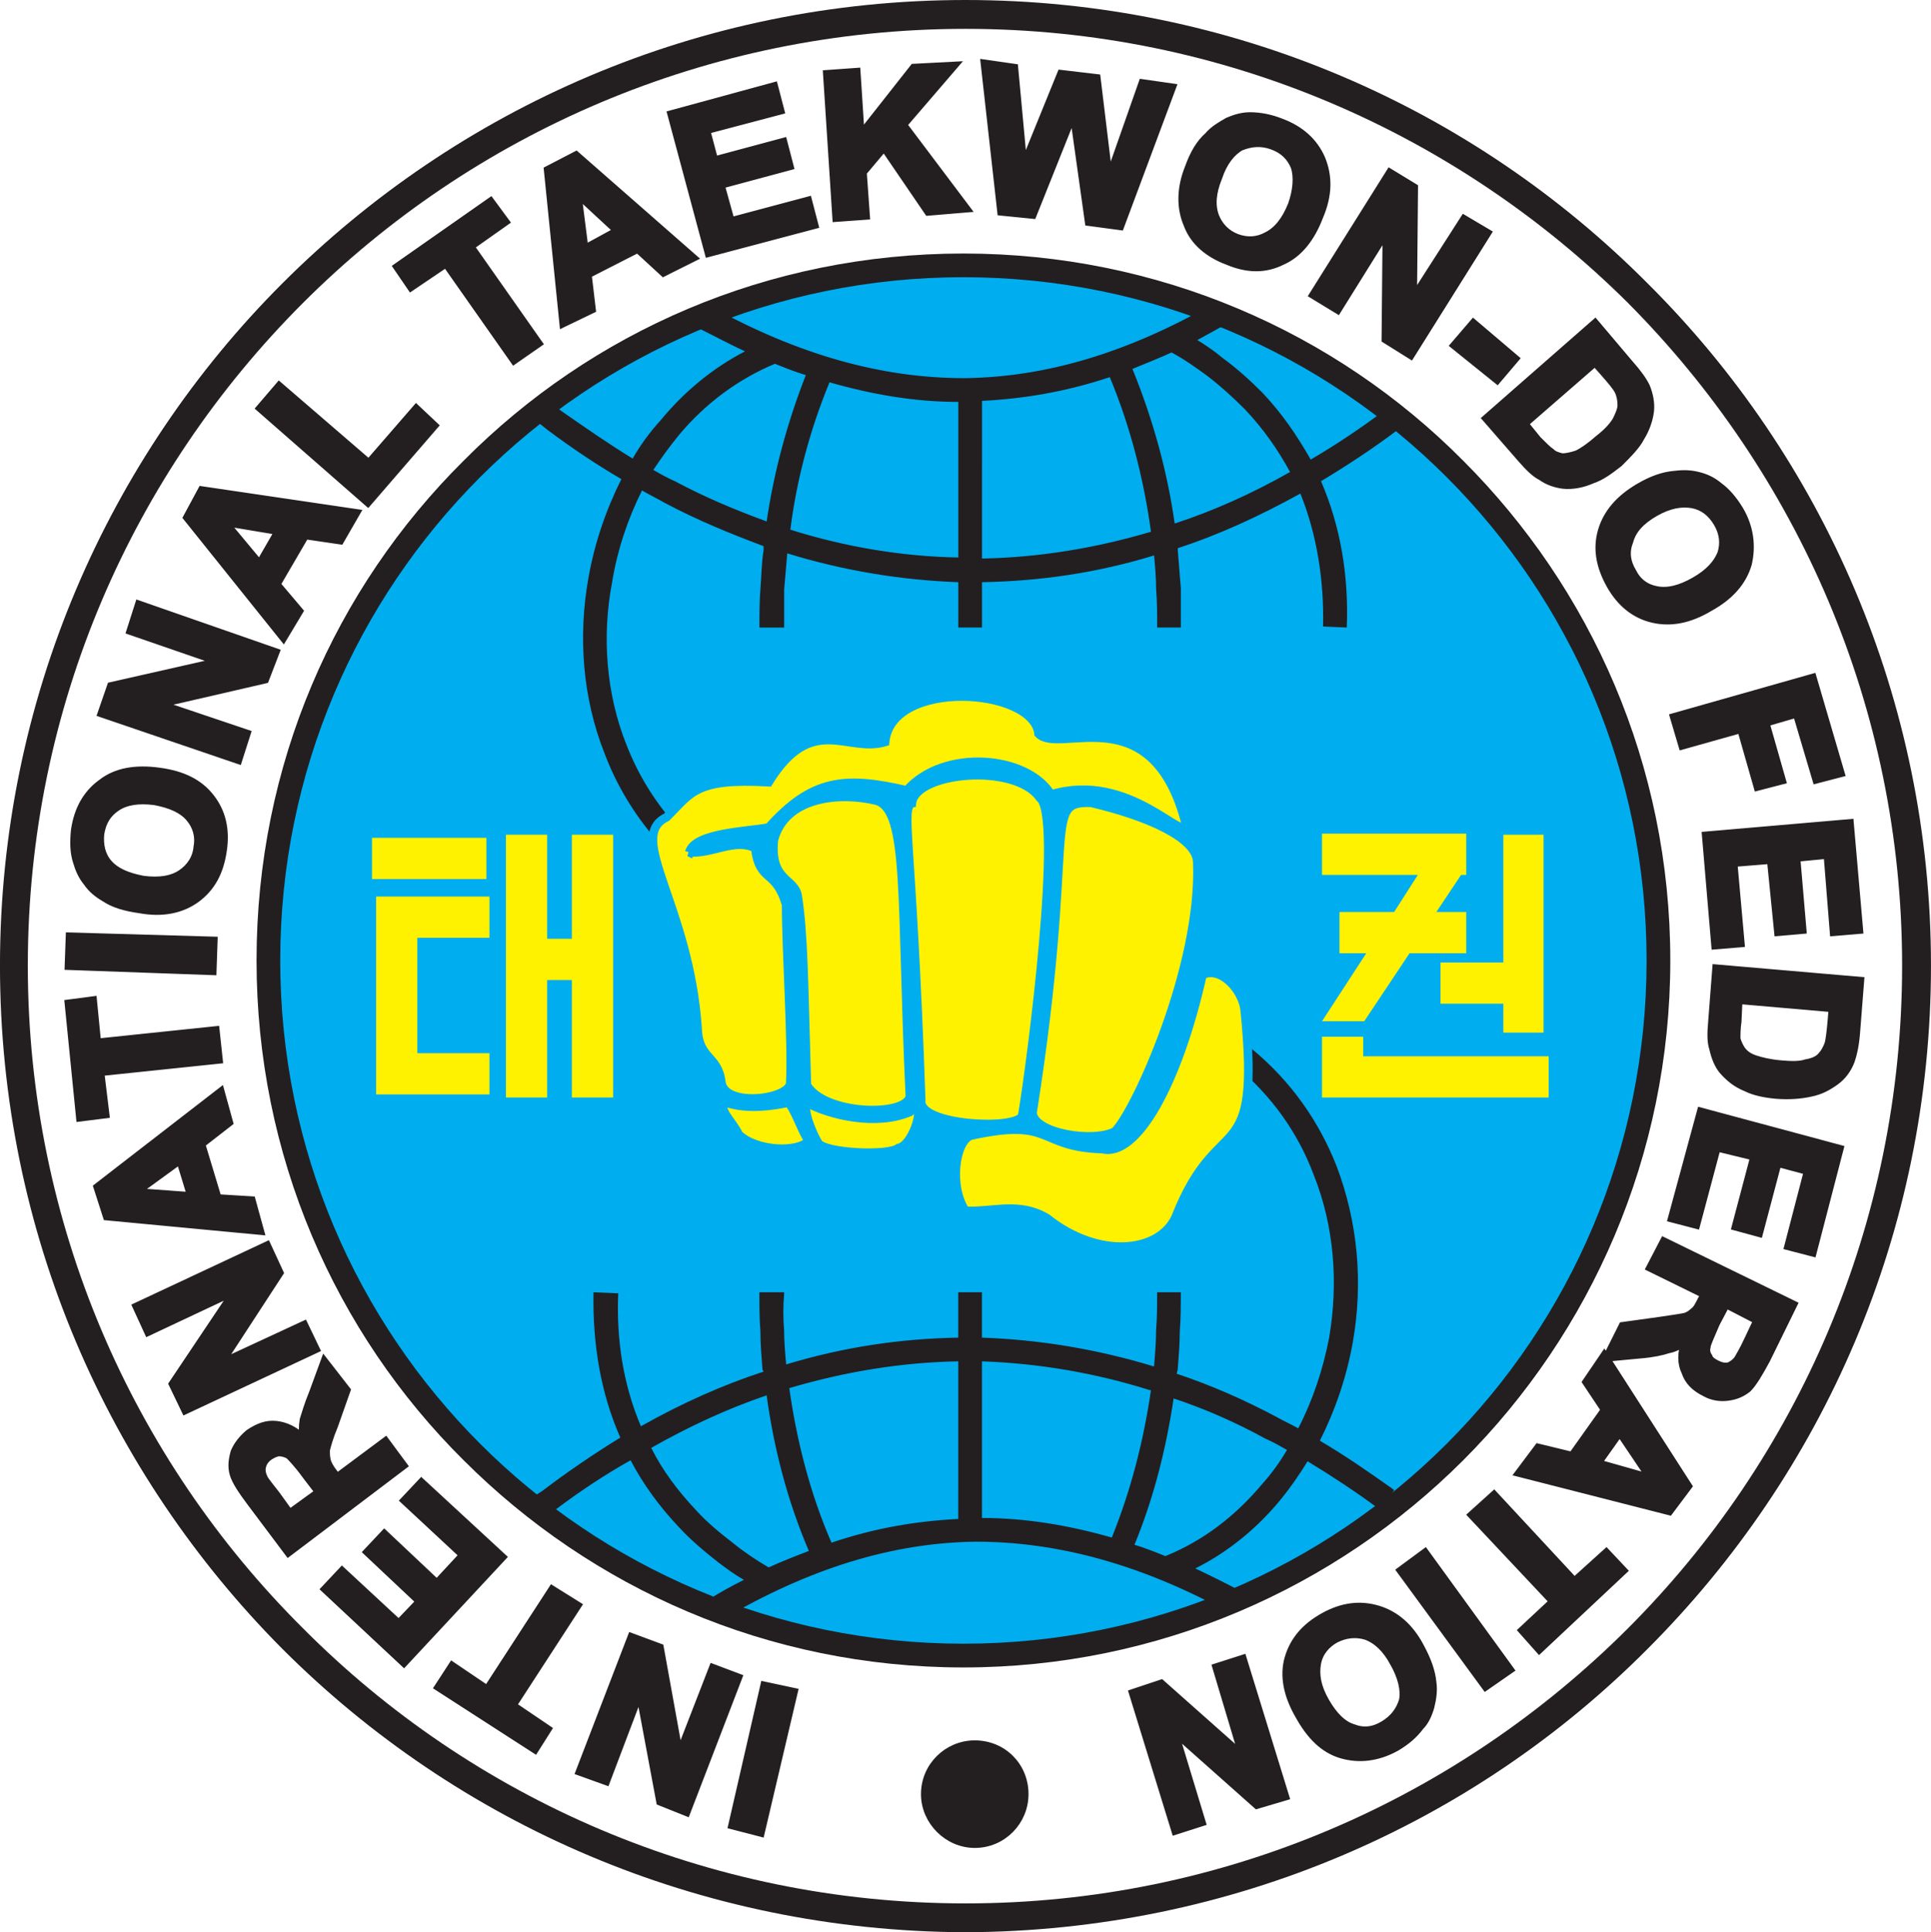 <?xml version="1.0" encoding="UTF-8" standalone="no"?>
<svg
   width="76.625"
   height="76.666"
   viewBox="0 0 76.625 76.666"
   fill="none"
   version="1.1"
   id="svg28"
   sodipodi:docname="logo_itf.svg"
   inkscape:version="1.3.2 (091e20e, 2023-11-25, custom)"
   xmlns:inkscape="http://www.inkscape.org/namespaces/inkscape"
   xmlns:sodipodi="http://sodipodi.sourceforge.net/DTD/sodipodi-0.dtd"
   xmlns="http://www.w3.org/2000/svg"
   xmlns:svg="http://www.w3.org/2000/svg">
  <sodipodi:namedview
     id="namedview28"
     pagecolor="#ffffff"
     bordercolor="#000000"
     borderopacity="0.25"
     inkscape:showpageshadow="2"
     inkscape:pageopacity="0.0"
     inkscape:pagecheckerboard="0"
     inkscape:deskcolor="#d1d1d1"
     inkscape:zoom="4.7823529"
     inkscape:cx="28.01968"
     inkscape:cy="38.370234"
     inkscape:window-width="1920"
     inkscape:window-height="1009"
     inkscape:window-x="-8"
     inkscape:window-y="-8"
     inkscape:window-maximized="1"
     inkscape:current-layer="g26" />
  <g
     filter="url(#filter0_d_1159_6)"
     id="g26"
     transform="translate(-4,1.44958e-4)">
    <circle
       style="fill:#ffffff;stroke-width:5.188;stroke-linecap:round;stroke-linejoin:round"
       id="path1"
       cx="42.312"
       cy="38.333"
       r="37.429" />
    <g
       id="g1"
       transform="translate(-14.464,17.892)">
      <path
         fill-rule="evenodd"
         clip-rule="evenodd"
         d="m 56.776,-17.892 c 10.59,0 20.158,4.293 27.068,11.244 6.951,6.91 11.244,16.519 11.244,27.068 0,10.59 -4.293,20.158 -11.244,27.109 -6.91,6.951 -16.478,11.203 -27.068,11.244 -10.59,-0.041 -20.158,-4.293 -27.109,-11.244 -6.91,-6.951 -11.204,-16.519 -11.204,-27.109 0,-10.55 4.293,-20.158 11.204,-27.068 6.951,-6.951 16.519,-11.244 27.109,-11.244 z m 0,1.145 c -10.263,0 -19.586,4.171 -26.291,10.876 -6.747,6.747 -10.917,16.029 -10.917,26.292 0,10.263 4.17,19.585 10.917,26.291 6.706,6.747 16.028,10.917 26.291,10.917 10.263,0 19.545,-4.171 26.291,-10.917 6.706,-6.706 10.876,-16.028 10.876,-26.291 0,-10.263 -4.171,-19.545 -10.876,-26.292 -6.747,-6.705 -16.028,-10.876 -26.291,-10.876 z"
         fill="#231f20"
         id="path2" />
      <path
         fill-rule="evenodd"
         clip-rule="evenodd"
         d="m 56.694,-7.384 c 15.211,0 27.6,12.349 27.6,27.6 0,15.21 -12.389,27.6 -27.6,27.6 -15.251,0 -27.6,-12.389 -27.6,-27.6 0,-15.251 12.348,-27.6 27.6,-27.6 z"
         fill="#00adef"
         id="path3" />
      <path
         fill-rule="evenodd"
         clip-rule="evenodd"
         d="m 56.694,-7.874 v 0.041 c 7.728,0 14.761,3.107 19.831,8.219 5.071,5.07 8.219,12.062 8.219,19.831 0,7.728 -3.148,14.761 -8.219,19.831 -5.07,5.07 -12.103,8.219 -19.831,8.219 -7.769,0 -14.761,-3.149 -19.831,-8.219 -5.111,-5.07 -8.219,-12.103 -8.219,-19.831 h -0.041 0.041 c 0,-7.769 3.108,-14.761 8.219,-19.831 5.07,-5.111 12.062,-8.219 19.831,-8.219 z m 0,0.981 c -7.483,0 -14.27,3.026 -19.177,7.932 -4.907,4.907 -7.933,11.694 -7.933,19.177 0,7.482 3.026,14.27 7.933,19.177 4.907,4.907 11.694,7.932 19.177,7.932 7.482,0 14.27,-3.026 19.177,-7.932 4.906,-4.907 7.932,-11.694 7.932,-19.177 0,-7.483 -3.026,-14.27 -7.932,-19.177 -4.906,-4.906 -11.694,-7.932 -19.177,-7.932 z"
         fill="#231f20"
         id="path4" />
      <path
         fill-rule="evenodd"
         clip-rule="evenodd"
         d="m 54.65,13.96 c 0.164,-1.227 4.089,-1.595 5.07,-0.204 0.941,0.654 -0.327,10.467 -0.695,12.634 -0.287,0.572 -4.13,0.368 -4.007,-0.613 -0.368,-10.631 -0.818,-11.489 -0.368,-11.817 z"
         fill="#fff200"
         id="path5" />
      <path
         d="m 54.651,13.96 c 0.164,-1.226 4.089,-1.595 5.07,-0.204 0.941,0.654 -0.327,10.467 -0.695,12.634 -0.287,0.572 -4.13,0.368 -4.007,-0.613 -0.368,-10.631 -0.818,-11.49 -0.368,-11.817 z"
         stroke="#00adef"
         stroke-width="0.342"
         stroke-miterlimit="2.613"
         id="path6" />
      <path
         fill-rule="evenodd"
         clip-rule="evenodd"
         d="m 61.764,13.96 c 2.249,0.532 4.212,1.39 4.212,2.372 0.164,4.13 -2.453,9.854 -3.271,10.672 -0.859,0.45 -3.189,0.082 -3.271,-0.736 1.758,-11.162 0.327,-12.389 2.33,-12.308 z"
         fill="#fff200"
         id="path7" />
      <path
         d="m 61.764,13.96 c 2.249,0.532 4.212,1.39 4.212,2.372 0.164,4.13 -2.454,9.854 -3.271,10.672 -0.859,0.45 -3.189,0.082 -3.271,-0.736 1.758,-11.162 0.327,-12.389 2.33,-12.308 z"
         stroke="#00adef"
         stroke-width="0.342"
         stroke-miterlimit="2.613"
         id="path8" />
      <path
         fill-rule="evenodd"
         clip-rule="evenodd"
         d="m 49.171,15.432 c 0.45,-1.717 2.617,-1.922 4.089,-1.554 1.268,0.409 0.941,3.884 1.309,11.735 -0.164,0.818 -3.394,0.736 -4.089,-0.45 -0.123,-4.13 -0.123,-5.97 -0.368,-7.523 -0.123,-0.695 -1.104,-0.573 -0.94,-2.208 z"
         fill="#fff200"
         id="path9" />
      <path
         d="m 49.172,15.433 c 0.45,-1.717 2.617,-1.922 4.089,-1.554 1.268,0.409 0.941,3.884 1.309,11.735 -0.164,0.818 -3.394,0.736 -4.089,-0.45 -0.123,-4.13 -0.123,-5.97 -0.368,-7.524 -0.123,-0.695 -1.104,-0.572 -0.941,-2.208 z"
         stroke="#00adef"
         stroke-width="0.342"
         stroke-miterlimit="2.613"
         id="path10" />
      <path
         fill-rule="evenodd"
         clip-rule="evenodd"
         d="m 50.48,25.859 c 0.9,0.49 2.74,0.94 4.089,0.368 0.695,-0.695 0.204,1.308 -0.45,1.431 -0.409,0.327 -2.944,0.204 -3.189,-0.204 -0.245,-0.409 -0.613,-1.308 -0.45,-1.595 z"
         fill="#fff200"
         id="path11" />
      <path
         d="m 50.479,25.859 c 0.9,0.491 2.74,0.941 4.089,0.368 0.695,-0.695 0.204,1.308 -0.45,1.431 -0.409,0.327 -2.944,0.204 -3.189,-0.204 -0.245,-0.409 -0.613,-1.308 -0.45,-1.595 z"
         stroke="#00adef"
         stroke-width="0.342"
         stroke-miterlimit="2.613"
         id="path12" />
      <path
         fill-rule="evenodd"
         clip-rule="evenodd"
         d="m 49.743,25.859 c 0.245,0.204 0.573,1.227 0.818,1.513 -0.45,0.491 -2.085,0.409 -2.78,-0.245 -0.245,-0.532 -0.899,-1.063 -0.491,-1.268 0.859,0.286 1.84,0.123 2.453,0 z"
         fill="#fff200"
         id="path13" />
      <path
         d="m 49.743,25.859 c 0.245,0.204 0.573,1.227 0.818,1.513 -0.45,0.491 -2.085,0.409 -2.78,-0.245 -0.245,-0.532 -0.899,-1.063 -0.491,-1.268 0.859,0.286 1.84,0.123 2.453,0 z"
         stroke="#00adef"
         stroke-width="0.342"
         stroke-miterlimit="2.613"
         id="path14" />
      <path
         fill-rule="evenodd"
         clip-rule="evenodd"
         d="m 49.948,49.247 -1.308,5.561 -1.104,-0.286 1.267,-5.52 z m -2.208,-0.573 -2.044,5.315 -1.022,-0.409 -0.818,-4.375 -1.349,3.558 -1.022,-0.368 2.045,-5.316 1.104,0.409 0.777,4.293 1.349,-3.475 z m -6.379,-2.862 -2.576,3.966 1.39,0.941 -0.491,0.777 -3.803,-2.453 0.532,-0.818 1.39,0.94 2.576,-3.966 z m -2.985,-1.922 -3.885,4.17 -3.107,-2.903 0.654,-0.695 2.249,2.085 0.859,-0.899 -2.085,-1.963 0.654,-0.695 2.085,1.963 1.063,-1.145 -2.33,-2.167 0.654,-0.695 z m -3.925,-3.639 -4.539,3.435 -1.472,-1.962 c -0.368,-0.491 -0.613,-0.859 -0.695,-1.145 -0.082,-0.286 -0.041,-0.573 0.041,-0.859 0.123,-0.286 0.327,-0.531 0.572,-0.736 0.368,-0.245 0.695,-0.368 1.063,-0.327 0.368,0.041 0.736,0.204 1.104,0.572 -0.041,-0.286 -0.041,-0.531 0,-0.777 0.082,-0.245 0.164,-0.572 0.368,-1.063 l 0.45,-1.227 0.859,1.104 -0.491,1.39 c -0.204,0.491 -0.286,0.818 -0.327,0.981 0,0.164 0,0.286 0.041,0.45 0.041,0.123 0.123,0.286 0.286,0.491 l 0.123,0.164 1.922,-1.431 z m -3.312,1.063 -0.532,-0.695 c -0.327,-0.45 -0.573,-0.695 -0.654,-0.777 -0.123,-0.082 -0.286,-0.123 -0.409,-0.123 -0.122,0 -0.286,0.082 -0.409,0.164 -0.164,0.123 -0.245,0.245 -0.286,0.409 -0.041,0.163 0,0.327 0.082,0.491 0.041,0.082 0.204,0.286 0.491,0.654 l 0.531,0.736 z m -0.164,-5.683 -5.152,2.412 -0.491,-1.022 2.494,-3.721 -3.476,1.635 -0.45,-0.981 5.152,-2.412 0.49,1.063 -2.371,3.639 3.353,-1.554 z m -3.762,-10.181 0.327,1.186 -1.104,0.859 0.654,2.167 1.349,0.082 0.327,1.186 -6.051,-0.572 -0.368,-1.145 z m -1.595,2.658 -1.799,1.308 2.249,0.164 z m 1.513,-3.966 -4.702,0.491 0.204,1.677 -0.981,0.123 -0.45,-4.498 0.94,-0.123 0.164,1.676 4.702,-0.491 z m -0.245,-3.516 -5.684,-0.204 0.041,-1.145 5.684,0.164 z m -2.862,-2.453 c -0.573,-0.082 -1.022,-0.204 -1.39,-0.45 -0.286,-0.164 -0.532,-0.368 -0.695,-0.613 -0.205,-0.245 -0.327,-0.531 -0.409,-0.818 -0.123,-0.367 -0.123,-0.776 -0.082,-1.226 0.123,-0.859 0.491,-1.472 1.063,-1.881 0.572,-0.45 1.349,-0.573 2.249,-0.45 0.94,0.123 1.595,0.45 2.044,1.022 0.45,0.572 0.614,1.267 0.491,2.085 -0.123,0.859 -0.45,1.472 -1.063,1.922 -0.573,0.409 -1.309,0.573 -2.208,0.409 z m 0.123,-1.145 c 0.654,0.082 1.145,0 1.513,-0.245 0.368,-0.245 0.614,-0.613 0.654,-1.063 0.082,-0.45 -0.041,-0.858 -0.327,-1.186 -0.286,-0.327 -0.736,-0.532 -1.39,-0.654 -0.654,-0.082 -1.145,0 -1.513,0.245 -0.368,0.245 -0.572,0.572 -0.654,1.063 -0.041,0.45 0.041,0.859 0.327,1.186 0.286,0.327 0.736,0.531 1.39,0.654 z m 3.762,-4.784 -5.397,-1.84 0.368,-1.063 4.334,-0.981 -3.557,-1.227 0.327,-1.022 5.397,1.881 -0.409,1.063 -4.252,0.981 3.516,1.185 z m 4.661,-9.772 -0.613,1.063 -1.39,-0.204 -1.145,1.963 0.899,1.063 -0.613,1.022 -3.803,-4.743 0.573,-1.063 z m -3.026,0.695 -2.208,-0.368 1.431,1.717 z m 3.516,-1.145 -4.252,-3.72 0.736,-0.859 3.557,3.066 1.881,-2.167 0.695,0.654 z m 5.806,-5.642 -2.699,-3.843 -1.39,0.94 -0.531,-0.777 3.68,-2.576 0.573,0.777 -1.39,0.981 2.699,3.843 z m 7.074,-4.048 -1.145,0.572 -1.022,-0.94 -2.003,1.022 0.164,1.39 -1.104,0.532 -0.613,-6.051 1.104,-0.573 z m -2.944,-1.063 -1.635,-1.513 0.286,2.249 z m 3.598,0.859 -1.472,-5.479 4.048,-1.104 0.245,0.941 -2.944,0.777 0.327,1.227 2.74,-0.736 0.245,0.941 -2.739,0.736 0.409,1.472 3.067,-0.818 0.245,0.94 z m 5.07,-1.39 -0.368,-5.683 1.145,-0.082 0.164,2.535 2.126,-2.699 1.554,-0.082 -2.003,2.331 2.494,3.312 -1.472,0.122 -1.758,-2.576 -0.859,1.022 0.123,1.718 z m 6.542,-0.245 -0.654,-5.847 1.145,0.164 0.368,3.966 1.513,-3.721 1.39,0.163 0.49,4.048 1.35,-3.843 1.145,0.164 -2.045,5.479 -1.226,-0.164 -0.614,-4.375 -1.635,4.089 z m 7.441,-1.717 c 0.204,-0.572 0.45,-0.981 0.777,-1.267 0.204,-0.245 0.491,-0.409 0.777,-0.573 0.286,-0.122 0.572,-0.204 0.858,-0.204 0.409,0 0.818,0.082 1.227,0.245 0.777,0.287 1.309,0.777 1.595,1.432 0.286,0.695 0.286,1.431 -0.082,2.289 -0.327,0.859 -0.818,1.472 -1.472,1.758 -0.654,0.327 -1.349,0.327 -2.126,0 -0.777,-0.286 -1.35,-0.776 -1.595,-1.431 -0.287,-0.654 -0.287,-1.431 0.041,-2.249 z m 1.145,0.368 c -0.245,0.613 -0.286,1.104 -0.122,1.553 0.164,0.409 0.45,0.696 0.859,0.859 0.45,0.164 0.858,0.123 1.226,-0.082 0.409,-0.204 0.736,-0.613 0.982,-1.226 0.204,-0.573 0.245,-1.104 0.122,-1.513 -0.164,-0.409 -0.45,-0.695 -0.899,-0.858 -0.45,-0.164 -0.859,-0.123 -1.268,0.041 -0.368,0.204 -0.695,0.613 -0.899,1.227 z m 3.803,4.661 3.026,-4.825 0.941,0.572 -0.041,4.457 2.045,-3.189 0.899,0.532 -3.026,4.825 -0.982,-0.613 0.041,-4.334 -1.962,3.148 z m 5.601,2.003 0.736,-0.858 1.635,1.39 -0.695,0.818 z m 5.561,-0.858 1.35,1.595 c 0.327,0.368 0.531,0.654 0.654,0.899 0.122,0.286 0.204,0.654 0.164,0.981 -0.041,0.327 -0.164,0.695 -0.368,1.022 -0.163,0.327 -0.49,0.654 -0.858,1.022 -0.368,0.286 -0.695,0.531 -1.063,0.654 -0.368,0.164 -0.777,0.245 -1.145,0.205 -0.286,-0.041 -0.572,-0.123 -0.859,-0.327 -0.245,-0.122 -0.491,-0.368 -0.777,-0.695 l -1.39,-1.595 z m 0,1.513 -2.821,2.453 0.531,0.655 c 0.245,0.245 0.409,0.409 0.532,0.49 0.123,0.123 0.286,0.164 0.45,0.205 0.163,0 0.367,-0.041 0.613,-0.123 0.245,-0.122 0.532,-0.327 0.859,-0.613 0.368,-0.287 0.573,-0.532 0.695,-0.736 0.122,-0.245 0.204,-0.45 0.204,-0.613 0,-0.204 -0.041,-0.409 -0.122,-0.572 -0.082,-0.164 -0.286,-0.409 -0.613,-0.777 z m 1.758,4.988 c 0.49,-0.286 0.941,-0.45 1.39,-0.49 0.327,-0.041 0.613,-0.041 0.94,0.041 0.327,0.082 0.573,0.204 0.818,0.409 0.286,0.204 0.572,0.531 0.818,0.94 0.409,0.695 0.49,1.431 0.327,2.126 -0.204,0.695 -0.695,1.267 -1.512,1.718 -0.818,0.49 -1.554,0.613 -2.249,0.45 -0.695,-0.164 -1.267,-0.613 -1.677,-1.349 -0.409,-0.736 -0.531,-1.431 -0.327,-2.127 0.205,-0.695 0.695,-1.267 1.472,-1.717 z m 0.613,0.981 c -0.573,0.327 -0.899,0.695 -1.022,1.145 -0.164,0.409 -0.123,0.818 0.122,1.227 0.204,0.409 0.532,0.654 0.981,0.736 0.45,0.082 0.94,-0.041 1.513,-0.368 0.573,-0.327 0.899,-0.695 1.063,-1.104 0.123,-0.409 0.082,-0.818 -0.164,-1.227 -0.245,-0.409 -0.572,-0.654 -0.981,-0.735 -0.45,-0.082 -0.941,0 -1.513,0.327 z m 0.777,8.137 5.479,-1.554 1.104,3.762 -0.94,0.245 -0.777,-2.617 -1.268,0.368 0.654,2.29 -0.941,0.245 -0.654,-2.29 -2.33,0.654 z m 1.267,4.702 5.683,-0.49 0.368,4.211 -0.981,0.082 -0.245,-3.066 -1.267,0.122 0.245,2.862 -0.941,0.082 -0.286,-2.862 -1.513,0.122 0.286,3.189 -0.981,0.082 z m 6.092,5.765 -0.164,2.085 c -0.041,0.491 -0.122,0.818 -0.205,1.063 -0.122,0.327 -0.327,0.613 -0.613,0.818 -0.287,0.204 -0.573,0.368 -0.981,0.45 -0.368,0.082 -0.818,0.123 -1.35,0.082 -0.45,-0.041 -0.858,-0.123 -1.186,-0.286 -0.409,-0.164 -0.695,-0.409 -0.941,-0.695 -0.163,-0.204 -0.286,-0.491 -0.368,-0.859 -0.082,-0.245 -0.082,-0.572 -0.041,-1.022 l 0.164,-2.126 z m -1.063,1.063 -3.762,-0.327 -0.041,0.859 c -0.041,0.286 -0.041,0.532 -0.041,0.695 0.041,0.164 0.122,0.327 0.204,0.45 0.123,0.164 0.287,0.286 0.532,0.368 0.245,0.082 0.572,0.164 1.022,0.205 0.45,0.041 0.777,0.041 1.022,-0.041 0.245,-0.041 0.45,-0.122 0.572,-0.245 0.164,-0.164 0.245,-0.327 0.327,-0.532 0.041,-0.163 0.082,-0.45 0.123,-0.94 z m -5.234,4.13 5.479,1.472 -1.063,4.089 -0.941,-0.245 0.777,-2.985 -1.227,-0.327 -0.736,2.78 -0.899,-0.245 0.736,-2.78 -1.513,-0.368 -0.818,3.067 -0.94,-0.245 z m -1.472,5.152 5.111,2.494 -1.063,2.167 c -0.286,0.532 -0.531,0.941 -0.736,1.145 -0.204,0.164 -0.449,0.286 -0.776,0.327 -0.287,0.041 -0.613,0 -0.9,-0.164 -0.409,-0.205 -0.654,-0.45 -0.776,-0.818 -0.164,-0.327 -0.164,-0.736 0,-1.227 -0.245,0.164 -0.45,0.286 -0.695,0.327 -0.245,0.082 -0.613,0.164 -1.104,0.204 l -1.308,0.123 0.613,-1.227 1.472,-0.204 c 0.531,-0.082 0.859,-0.123 1.022,-0.164 0.122,-0.041 0.245,-0.123 0.327,-0.204 0.122,-0.082 0.204,-0.245 0.327,-0.491 l 0.122,-0.204 -2.167,-1.063 z m 2.454,2.454 -0.409,0.777 c -0.204,0.491 -0.368,0.818 -0.368,0.941 -0.041,0.164 0,0.286 0.082,0.409 0.041,0.122 0.164,0.204 0.327,0.286 0.163,0.082 0.327,0.123 0.49,0.082 0.123,-0.041 0.287,-0.164 0.368,-0.286 0.041,-0.082 0.205,-0.327 0.409,-0.777 l 0.368,-0.777 z m -8.178,6.706 0.736,-0.981 1.349,0.327 1.308,-1.84 -0.736,-1.104 0.695,-1.022 3.312,5.152 -0.736,0.981 z m 3.066,-0.368 2.167,0.613 -1.267,-1.881 z m -4.089,1.267 3.189,3.435 1.267,-1.145 0.654,0.695 -3.312,3.108 -0.654,-0.736 1.227,-1.145 -3.23,-3.435 z m -2.74,2.29 3.353,4.62 -0.941,0.654 -3.353,-4.58 z m -0.205,3.721 c 0.287,0.532 0.45,0.981 0.491,1.431 0.041,0.286 0,0.613 -0.082,0.94 -0.082,0.286 -0.204,0.572 -0.409,0.777 -0.245,0.327 -0.532,0.573 -0.94,0.818 -0.736,0.409 -1.472,0.491 -2.167,0.286 -0.695,-0.205 -1.227,-0.736 -1.677,-1.554 -0.45,-0.777 -0.613,-1.554 -0.409,-2.249 0.205,-0.695 0.654,-1.227 1.39,-1.636 0.736,-0.409 1.431,-0.491 2.126,-0.286 0.695,0.205 1.267,0.695 1.676,1.472 z m -1.022,0.613 c -0.286,-0.531 -0.654,-0.899 -1.104,-1.063 -0.409,-0.123 -0.818,-0.082 -1.227,0.123 -0.368,0.204 -0.655,0.531 -0.736,0.981 -0.082,0.45 0,0.94 0.327,1.513 0.327,0.572 0.695,0.941 1.104,1.063 0.409,0.164 0.818,0.123 1.226,-0.123 0.409,-0.245 0.654,-0.572 0.777,-0.981 0.082,-0.409 -0.041,-0.94 -0.368,-1.513 z m -6.011,-0.123 1.676,5.438 -1.104,0.327 -3.312,-2.944 1.104,3.639 -1.022,0.327 -1.676,-5.438 1.104,-0.368 3.271,2.903 -1.063,-3.557 z"
         fill="#231f20"
         id="path15" />
      <path
         d="m 49.948,49.247 -1.308,5.561 -1.104,-0.286 1.267,-5.52 z m -2.208,-0.573 -2.044,5.315 -1.022,-0.409 -0.818,-4.375 -1.349,3.558 -1.022,-0.368 2.045,-5.316 1.104,0.409 0.777,4.293 1.349,-3.476 z m -6.379,-2.862 -2.576,3.966 1.39,0.941 -0.491,0.777 -3.803,-2.453 0.532,-0.818 1.39,0.94 2.576,-3.966 z m -2.985,-1.922 -3.885,4.17 -3.107,-2.903 0.654,-0.695 2.249,2.085 0.859,-0.899 -2.085,-1.963 0.654,-0.695 2.085,1.963 1.063,-1.145 -2.33,-2.167 0.654,-0.695 z m -3.925,-3.639 -4.539,3.435 -1.472,-1.962 c -0.368,-0.491 -0.613,-0.859 -0.695,-1.145 -0.082,-0.286 -0.041,-0.573 0.041,-0.859 0.123,-0.286 0.327,-0.531 0.572,-0.736 0.368,-0.245 0.695,-0.368 1.063,-0.327 0.368,0.041 0.736,0.204 1.104,0.572 -0.041,-0.286 -0.041,-0.531 0,-0.777 0.082,-0.245 0.164,-0.572 0.368,-1.063 l 0.45,-1.227 0.859,1.104 -0.491,1.39 c -0.204,0.491 -0.286,0.818 -0.327,0.981 0,0.164 0,0.286 0.041,0.45 0.041,0.123 0.123,0.286 0.286,0.491 l 0.123,0.164 1.922,-1.431 z m -3.312,1.063 -0.532,-0.695 c -0.327,-0.45 -0.573,-0.695 -0.654,-0.777 -0.123,-0.082 -0.286,-0.123 -0.409,-0.123 -0.123,0 -0.286,0.082 -0.409,0.164 -0.164,0.122 -0.245,0.245 -0.286,0.409 -0.041,0.163 0,0.327 0.082,0.491 0.041,0.082 0.204,0.286 0.491,0.654 l 0.531,0.736 z m -0.164,-5.683 -5.152,2.412 -0.491,-1.022 2.494,-3.721 -3.476,1.635 -0.45,-0.981 5.152,-2.412 0.491,1.063 -2.372,3.639 3.353,-1.554 z m -3.762,-10.181 0.327,1.186 -1.104,0.859 0.654,2.167 1.349,0.082 0.327,1.186 -6.051,-0.572 -0.368,-1.145 z m -1.595,2.658 -1.799,1.308 2.249,0.164 z m 1.513,-3.966 -4.702,0.491 0.204,1.677 -0.981,0.123 -0.45,-4.498 0.94,-0.123 0.164,1.676 4.702,-0.491 z m -0.245,-3.516 -5.684,-0.204 0.041,-1.145 5.684,0.164 z m -2.862,-2.453 c -0.573,-0.082 -1.022,-0.204 -1.39,-0.45 -0.286,-0.164 -0.532,-0.368 -0.695,-0.613 -0.205,-0.245 -0.327,-0.531 -0.409,-0.818 -0.123,-0.367 -0.123,-0.776 -0.082,-1.226 0.123,-0.859 0.491,-1.472 1.063,-1.881 0.572,-0.45 1.349,-0.573 2.249,-0.45 0.941,0.122 1.595,0.45 2.044,1.022 0.45,0.572 0.614,1.267 0.491,2.085 -0.123,0.859 -0.45,1.472 -1.063,1.922 -0.573,0.409 -1.309,0.573 -2.208,0.409 z m 0.123,-1.145 c 0.654,0.082 1.145,0 1.513,-0.245 0.368,-0.245 0.614,-0.613 0.654,-1.063 0.082,-0.45 -0.041,-0.858 -0.327,-1.186 -0.286,-0.327 -0.736,-0.532 -1.39,-0.654 -0.654,-0.082 -1.145,0 -1.513,0.245 -0.368,0.245 -0.572,0.572 -0.654,1.063 -0.041,0.45 0.041,0.859 0.327,1.186 0.286,0.327 0.736,0.531 1.39,0.654 z m 3.762,-4.784 -5.397,-1.84 0.368,-1.063 4.334,-0.981 -3.557,-1.227 0.327,-1.022 5.397,1.881 -0.409,1.063 -4.252,0.981 3.516,1.185 z m 4.661,-9.772 -0.613,1.063 -1.39,-0.204 -1.145,1.963 0.899,1.063 -0.613,1.022 -3.803,-4.743 0.573,-1.063 z m -3.026,0.695 -2.208,-0.368 1.431,1.717 z m 3.516,-1.144 -4.252,-3.721 0.736,-0.859 3.557,3.066 1.881,-2.167 0.695,0.654 z m 5.806,-5.643 -2.699,-3.843 -1.39,0.94 -0.531,-0.777 3.68,-2.576 0.573,0.777 -1.39,0.981 2.699,3.843 z m 7.074,-4.048 -1.145,0.572 -1.022,-0.94 -2.003,1.022 0.164,1.39 -1.104,0.532 -0.613,-6.051 1.104,-0.573 z m -2.944,-1.063 -1.635,-1.513 0.286,2.249 z m 3.598,0.859 -1.472,-5.479 4.048,-1.104 0.245,0.94 -2.944,0.777 0.327,1.227 2.74,-0.736 0.245,0.941 -2.739,0.736 0.409,1.472 3.067,-0.818 0.245,0.94 z m 5.07,-1.39 -0.368,-5.683 1.145,-0.082 0.164,2.535 2.126,-2.699 1.554,-0.081 -2.003,2.33 2.494,3.312 -1.472,0.123 -1.758,-2.576 -0.859,1.021 0.123,1.718 z m 6.542,-0.245 -0.654,-5.848 1.145,0.164 0.368,3.966 1.513,-3.721 1.39,0.164 0.49,4.048 1.35,-3.843 1.145,0.164 -2.045,5.479 -1.226,-0.164 -0.614,-4.375 -1.635,4.089 z m 7.441,-1.718 c 0.204,-0.572 0.45,-0.981 0.777,-1.267 0.204,-0.245 0.491,-0.409 0.777,-0.573 0.286,-0.122 0.572,-0.204 0.858,-0.204 0.409,0 0.818,0.082 1.227,0.245 0.777,0.286 1.309,0.777 1.595,1.431 0.286,0.695 0.286,1.431 -0.082,2.289 -0.327,0.859 -0.818,1.472 -1.472,1.758 -0.654,0.327 -1.349,0.327 -2.126,0 -0.777,-0.286 -1.35,-0.776 -1.595,-1.431 -0.287,-0.654 -0.287,-1.431 0.041,-2.249 z m 1.145,0.368 c -0.245,0.613 -0.286,1.104 -0.122,1.553 0.164,0.409 0.45,0.696 0.859,0.859 0.45,0.164 0.858,0.123 1.226,-0.082 0.409,-0.204 0.736,-0.613 0.982,-1.226 0.204,-0.573 0.245,-1.104 0.122,-1.513 -0.164,-0.409 -0.45,-0.695 -0.899,-0.859 -0.45,-0.164 -0.859,-0.123 -1.268,0.041 -0.368,0.204 -0.695,0.613 -0.899,1.226 z m 3.803,4.661 3.026,-4.825 0.941,0.573 -0.041,4.457 2.045,-3.189 0.899,0.532 -3.026,4.825 -0.981,-0.613 0.041,-4.334 -1.962,3.148 z m 5.601,2.003 0.736,-0.858 1.635,1.39 -0.695,0.818 z m 5.561,-0.858 1.35,1.595 c 0.327,0.368 0.531,0.654 0.654,0.899 0.122,0.286 0.204,0.654 0.164,0.981 -0.041,0.327 -0.164,0.695 -0.368,1.023 -0.164,0.327 -0.491,0.654 -0.859,1.022 -0.368,0.286 -0.695,0.532 -1.063,0.654 -0.368,0.164 -0.777,0.245 -1.145,0.205 -0.286,-0.041 -0.572,-0.123 -0.859,-0.327 -0.245,-0.122 -0.491,-0.368 -0.777,-0.695 l -1.39,-1.595 z m 0,1.513 -2.821,2.453 0.531,0.655 c 0.245,0.245 0.409,0.409 0.532,0.49 0.123,0.123 0.286,0.164 0.45,0.205 0.163,0 0.367,-0.041 0.613,-0.123 0.245,-0.122 0.532,-0.327 0.859,-0.613 0.368,-0.287 0.573,-0.532 0.695,-0.736 0.123,-0.245 0.204,-0.45 0.204,-0.613 0,-0.204 -0.041,-0.409 -0.122,-0.572 -0.082,-0.164 -0.286,-0.409 -0.613,-0.777 z m 1.758,4.988 c 0.49,-0.286 0.941,-0.45 1.39,-0.49 0.327,-0.041 0.613,-0.041 0.94,0.041 0.327,0.082 0.573,0.204 0.818,0.409 0.286,0.204 0.572,0.531 0.818,0.941 0.409,0.695 0.49,1.431 0.327,2.126 -0.204,0.695 -0.695,1.267 -1.512,1.718 -0.818,0.49 -1.554,0.613 -2.249,0.45 -0.695,-0.164 -1.267,-0.613 -1.677,-1.349 -0.409,-0.736 -0.531,-1.431 -0.327,-2.127 0.205,-0.695 0.696,-1.267 1.472,-1.717 z m 0.613,0.981 c -0.572,0.327 -0.899,0.695 -1.022,1.145 -0.164,0.409 -0.123,0.818 0.122,1.227 0.204,0.409 0.532,0.654 0.981,0.736 0.45,0.082 0.94,-0.041 1.513,-0.368 0.573,-0.327 0.899,-0.695 1.063,-1.104 0.123,-0.409 0.082,-0.818 -0.164,-1.227 -0.245,-0.409 -0.572,-0.654 -0.981,-0.736 -0.45,-0.082 -0.941,0 -1.513,0.327 z m 0.777,8.137 5.479,-1.554 1.104,3.762 -0.94,0.245 -0.777,-2.617 -1.267,0.368 0.654,2.29 -0.941,0.245 -0.654,-2.29 -2.331,0.654 z m 1.267,4.702 5.683,-0.49 0.368,4.211 -0.981,0.082 -0.245,-3.066 -1.267,0.122 0.245,2.862 -0.941,0.082 -0.286,-2.862 -1.513,0.122 0.286,3.189 -0.981,0.082 z m 6.092,5.765 -0.164,2.085 c -0.041,0.491 -0.122,0.818 -0.204,1.063 -0.123,0.327 -0.327,0.613 -0.613,0.818 -0.287,0.204 -0.573,0.368 -0.981,0.45 -0.368,0.082 -0.818,0.123 -1.35,0.082 -0.449,-0.041 -0.858,-0.123 -1.186,-0.286 -0.409,-0.164 -0.695,-0.409 -0.941,-0.695 -0.163,-0.204 -0.286,-0.491 -0.368,-0.859 -0.082,-0.245 -0.082,-0.572 -0.041,-1.022 l 0.164,-2.126 z m -1.063,1.063 -3.762,-0.327 -0.041,0.859 c -0.041,0.286 -0.041,0.531 -0.041,0.695 0.041,0.164 0.122,0.327 0.204,0.45 0.122,0.164 0.286,0.286 0.532,0.368 0.245,0.082 0.572,0.164 1.022,0.205 0.45,0.041 0.777,0.041 1.022,-0.041 0.245,-0.041 0.45,-0.123 0.572,-0.245 0.164,-0.164 0.245,-0.327 0.327,-0.532 0.041,-0.163 0.082,-0.45 0.123,-0.941 z m -5.234,4.13 5.479,1.472 -1.063,4.089 -0.941,-0.245 0.777,-2.985 -1.227,-0.327 -0.736,2.78 -0.899,-0.245 0.736,-2.78 -1.513,-0.368 -0.818,3.067 -0.94,-0.245 z m -1.472,5.152 5.111,2.494 -1.063,2.167 c -0.286,0.532 -0.531,0.941 -0.736,1.145 -0.204,0.164 -0.449,0.286 -0.776,0.327 -0.286,0.041 -0.613,0 -0.899,-0.164 -0.409,-0.205 -0.654,-0.45 -0.777,-0.818 -0.164,-0.327 -0.164,-0.736 0,-1.227 -0.245,0.164 -0.45,0.286 -0.695,0.327 -0.245,0.082 -0.613,0.164 -1.104,0.204 l -1.309,0.123 0.613,-1.227 1.472,-0.204 c 0.531,-0.082 0.859,-0.123 1.022,-0.164 0.122,-0.041 0.245,-0.123 0.327,-0.204 0.122,-0.082 0.204,-0.245 0.327,-0.491 l 0.123,-0.204 -2.167,-1.063 z m 2.454,2.454 -0.409,0.777 c -0.204,0.491 -0.368,0.818 -0.368,0.941 -0.041,0.164 0,0.286 0.082,0.409 0.041,0.123 0.164,0.204 0.327,0.286 0.164,0.082 0.327,0.123 0.49,0.082 0.123,-0.041 0.287,-0.164 0.368,-0.286 0.041,-0.082 0.205,-0.327 0.409,-0.777 l 0.368,-0.777 z m -8.178,6.706 0.736,-0.981 1.349,0.327 1.308,-1.84 -0.736,-1.104 0.695,-1.022 3.312,5.152 -0.736,0.981 z m 3.066,-0.368 2.167,0.613 -1.267,-1.881 z m -4.089,1.268 3.189,3.434 1.267,-1.145 0.654,0.695 -3.312,3.108 -0.654,-0.736 1.227,-1.145 -3.23,-3.435 z m -2.74,2.29 3.353,4.62 -0.941,0.654 -3.353,-4.58 z m -0.205,3.721 c 0.287,0.531 0.45,0.981 0.491,1.431 0.041,0.286 0,0.613 -0.082,0.94 -0.082,0.286 -0.204,0.572 -0.409,0.777 -0.245,0.327 -0.531,0.573 -0.94,0.818 -0.736,0.409 -1.472,0.491 -2.167,0.286 -0.695,-0.205 -1.227,-0.736 -1.677,-1.554 -0.45,-0.777 -0.613,-1.554 -0.409,-2.249 0.205,-0.695 0.654,-1.227 1.39,-1.636 0.736,-0.409 1.431,-0.491 2.126,-0.286 0.695,0.205 1.267,0.695 1.676,1.472 z m -1.022,0.613 c -0.287,-0.531 -0.654,-0.899 -1.104,-1.063 -0.409,-0.123 -0.818,-0.082 -1.227,0.123 -0.368,0.204 -0.655,0.531 -0.736,0.981 -0.082,0.45 0,0.941 0.327,1.513 0.327,0.572 0.695,0.94 1.104,1.063 0.409,0.164 0.818,0.123 1.226,-0.123 0.409,-0.245 0.654,-0.572 0.777,-0.981 0.082,-0.409 -0.041,-0.94 -0.367,-1.513 z m -6.011,-0.123 1.676,5.438 -1.104,0.327 -3.312,-2.944 1.104,3.639 -1.022,0.327 -1.676,-5.438 1.104,-0.368 3.271,2.903 -1.063,-3.557 z"
         stroke="#231f20"
         stroke-width="0.342"
         stroke-miterlimit="2.613"
         id="path16" />
      <path
         fill-rule="evenodd"
         clip-rule="evenodd"
         d="m 73.254,42.009 -0.082,-0.041 c -0.941,-0.695 -1.881,-1.309 -2.821,-1.881 -0.327,0.532 -0.695,1.063 -1.063,1.513 -0.94,1.145 -2.085,2.085 -3.394,2.74 0.613,0.286 1.268,0.613 1.881,0.94 l -0.45,0.859 c -3.475,-1.922 -6.828,-2.862 -10.14,-2.862 -3.312,0.041 -6.624,1.063 -10.099,3.108 l -0.491,-0.818 c 0.45,-0.286 0.899,-0.531 1.39,-0.777 -0.368,-0.204 -0.695,-0.45 -1.022,-0.695 -0.572,-0.45 -1.104,-0.9 -1.554,-1.39 -0.777,-0.818 -1.431,-1.717 -1.922,-2.658 -1.022,0.572 -2.004,1.226 -2.985,1.962 l -0.981,-0.45 0.45,-0.286 c 1.022,-0.777 2.045,-1.472 3.108,-2.126 -0.777,-1.758 -1.104,-3.721 -1.063,-5.765 l 0.981,0.041 c -0.082,1.84 0.204,3.639 0.899,5.275 1.595,-0.9 3.23,-1.635 4.866,-2.167 l -0.041,-0.082 c -0.041,-0.531 -0.082,-1.022 -0.082,-1.513 -0.041,-0.491 -0.041,-1.022 -0.041,-1.513 v -0.041 h 0.981 v 0.082 c -0.041,0.45 -0.041,0.941 0,1.431 0,0.45 0.041,0.899 0.082,1.349 2.29,-0.695 4.539,-1.022 6.828,-1.063 v -1.799 h 0.94 v 1.799 c 2.29,0.082 4.539,0.45 6.829,1.145 0.041,-0.491 0.081,-0.981 0.081,-1.431 0.041,-0.491 0.041,-0.981 0.041,-1.431 v -0.082 h 0.94 v 0.041 c 0,0.491 0,1.022 -0.041,1.513 0,0.491 -0.041,0.981 -0.082,1.513 l -0.041,0.164 c 1.349,0.45 2.658,1.022 3.966,1.717 0.286,0.164 0.572,0.286 0.858,0.45 0.573,-1.104 0.982,-2.331 1.227,-3.598 0.368,-2.167 0.204,-4.416 -0.613,-6.46 -0.613,-1.636 -1.635,-3.108 -3.107,-4.334 l 0.613,-0.695 c 1.595,1.309 2.698,2.903 3.394,4.662 0.859,2.249 1.063,4.661 0.654,6.992 -0.245,1.39 -0.695,2.699 -1.309,3.925 0.981,0.573 1.922,1.227 2.903,1.922 l 0.041,0.041 z m -3.721,-2.371 c -0.286,-0.164 -0.572,-0.327 -0.859,-0.45 -1.186,-0.654 -2.412,-1.186 -3.639,-1.595 -0.286,1.922 -0.776,3.925 -1.554,5.806 0.409,0.123 0.818,0.286 1.227,0.45 1.513,-0.613 2.78,-1.595 3.843,-2.862 0.368,-0.409 0.695,-0.859 0.981,-1.349 z m -5.397,-2.372 h -0.041 c -2.208,-0.695 -4.416,-1.063 -6.665,-1.145 v 6.215 c 1.718,0 3.435,0.286 5.152,0.777 0.777,-1.922 1.267,-3.885 1.554,-5.847 z m -7.646,-1.145 c -2.249,0.041 -4.497,0.409 -6.706,1.063 0.286,2.044 0.818,4.17 1.676,6.133 1.676,-0.573 3.353,-0.859 5.029,-0.941 z m -7.605,1.349 c -1.554,0.531 -3.067,1.227 -4.58,2.085 0.45,0.899 1.063,1.717 1.799,2.494 0.409,0.45 0.899,0.859 1.431,1.268 0.45,0.368 0.94,0.695 1.431,0.981 0.531,-0.245 1.063,-0.45 1.595,-0.654 -0.859,-2.003 -1.39,-4.089 -1.676,-6.174 z"
         fill="#231f20"
         id="path17" />
      <path
         fill-rule="evenodd"
         clip-rule="evenodd"
         d="m 40.585,-1.701 0.163,0.122 c 0.941,0.654 1.881,1.309 2.821,1.881 0.327,-0.572 0.695,-1.063 1.104,-1.513 0.941,-1.145 2.085,-2.086 3.353,-2.74 -0.613,-0.286 -1.227,-0.613 -1.881,-0.94 l 0.491,-0.859 c 3.476,1.921 6.787,2.862 10.1,2.862 3.271,-0.041 6.501,-1.022 9.936,-2.985 0.041,-0.041 0.041,0 0.122,-0.041 l 0.573,0.736 c -0.491,0.287 -0.941,0.532 -1.39,0.777 0.327,0.204 0.695,0.45 0.981,0.695 0.613,0.45 1.104,0.899 1.595,1.39 0.777,0.818 1.39,1.718 1.922,2.658 0.981,-0.573 1.962,-1.227 2.944,-1.963 l 0.572,0.736 c -1.022,0.776 -2.085,1.472 -3.107,2.085 0.777,1.799 1.104,3.762 1.022,5.806 l -0.94,-0.041 c 0.041,-1.84 -0.245,-3.639 -0.9,-5.275 -1.635,0.9 -3.23,1.636 -4.866,2.167 v 0.082 c 0.041,0.491 0.082,1.022 0.122,1.513 0,0.491 0,0.982 0,1.513 v 0.041 h -0.94 v -0.082 c 0,-0.45 0,-0.941 -0.041,-1.431 0,-0.45 -0.041,-0.899 -0.081,-1.349 -2.249,0.695 -4.539,1.022 -6.829,1.063 v 1.799 h -0.94 v -1.799 c -2.249,-0.081 -4.538,-0.45 -6.787,-1.144 -0.041,0.49 -0.082,0.981 -0.123,1.431 0,0.49 0,0.981 0,1.431 v 0.082 h -0.981 v -0.041 c 0,-0.531 0,-1.022 0.041,-1.513 0.041,-0.49 0.041,-1.022 0.123,-1.513 v -0.164 c -1.308,-0.49 -2.617,-1.022 -3.925,-1.717 -0.286,-0.164 -0.613,-0.327 -0.899,-0.491 -0.572,1.145 -0.981,2.372 -1.186,3.639 -0.409,2.126 -0.245,4.417 0.572,6.46 0.45,1.145 1.063,2.167 1.922,3.149 0.082,0.245 -0.245,0.695 -0.736,0.613 -0.9,-1.022 -1.595,-2.208 -2.045,-3.394 -0.899,-2.249 -1.063,-4.703 -0.654,-6.992 0.245,-1.39 0.695,-2.699 1.308,-3.926 -0.981,-0.572 -1.963,-1.227 -2.944,-1.963 l -0.409,-0.327 0.164,-0.368 z m 3.803,2.453 c 0.286,0.164 0.572,0.327 0.859,0.45 1.227,0.654 2.412,1.145 3.639,1.595 0.286,-1.962 0.818,-3.925 1.554,-5.806 -0.409,-0.122 -0.818,-0.286 -1.226,-0.45 -1.472,0.613 -2.78,1.595 -3.803,2.821 -0.368,0.45 -0.695,0.9 -1.022,1.39 z m 5.438,2.372 c 2.208,0.695 4.457,1.063 6.665,1.104 v -6.174 c -1.717,0 -3.394,-0.286 -5.111,-0.777 -0.777,1.881 -1.308,3.884 -1.554,5.847 z m 7.605,1.145 c 2.249,-0.041 4.498,-0.409 6.706,-1.063 -0.286,-2.086 -0.818,-4.171 -1.635,-6.134 -1.717,0.573 -3.394,0.859 -5.07,0.941 z m 7.646,-1.39 c 1.513,-0.49 3.067,-1.186 4.579,-2.044 -0.49,-0.899 -1.063,-1.717 -1.799,-2.494 -0.45,-0.45 -0.94,-0.899 -1.472,-1.309 -0.45,-0.327 -0.899,-0.654 -1.431,-0.94 -0.532,0.245 -1.064,0.45 -1.554,0.654 0.818,2.003 1.39,4.089 1.677,6.133 z"
         fill="#231f20"
         id="path18" />
      <path
         fill-rule="evenodd"
         clip-rule="evenodd"
         d="m 37.886,19.316 h -2.862 v 4.58 h 2.862 v 1.635 h -3.68 -0.818 v -0.818 -6.215 -0.818 h 0.818 3.68 z m 2.29,0.041 h 0.981 v -4.13 h 1.636 v 10.426 h -1.636 v -4.661 h -0.981 v 4.661 h -1.636 v -10.426 h 1.636 z m -6.951,-4.007 h 4.539 v 1.635 h -4.539 z"
         fill="#fff200"
         id="path19" />
      <path
         fill-rule="evenodd"
         clip-rule="evenodd"
         d="m 79.919,25.654 h -8.996 v -2.412 h 1.635 v 0.777 h 7.36 z m -8.996,-3.026 h 1.676 l 1.799,-2.699 h 2.249 v -1.635 h -1.186 l 0.981,-1.472 h 0.205 v -1.636 h -5.724 v 1.636 h 3.803 l -0.941,1.472 h -2.167 v 1.635 h 1.063 z m 8.791,-7.401 v 7.851 h -1.595 v -1.145 h -2.494 v -1.635 h 2.494 v -5.07 z"
         fill="#fff200"
         id="path20" />
      <path
         fill-rule="evenodd"
         clip-rule="evenodd"
         d="m 57.144,51.331 c 1.104,0 1.962,0.859 1.962,1.963 0,1.063 -0.858,1.963 -1.962,1.963 -1.063,0 -1.962,-0.9 -1.962,-1.963 0,-1.104 0.899,-1.963 1.962,-1.963 z"
         fill="#231f20"
         id="path21" />
      <path
         d="m 57.144,51.331 c 1.104,0 1.962,0.859 1.962,1.963 0,1.063 -0.858,1.963 -1.962,1.963 -1.063,0 -1.963,-0.9 -1.963,-1.963 0,-1.104 0.899,-1.963 1.963,-1.963 z"
         stroke="#231f20"
         stroke-width="0.342"
         stroke-miterlimit="2.613"
         id="path22" />
      <path
         fill-rule="evenodd"
         clip-rule="evenodd"
         d="m 45.818,15.923 c 0.204,-0.777 2.29,-0.818 3.149,-0.982 1.717,-1.921 3.026,-2.044 5.479,-1.472 1.472,-1.677 4.784,-1.39 5.724,0.164 3.107,-0.941 5.316,1.962 5.357,1.186 -1.308,-5.152 -5.029,-2.74 -5.847,-3.598 -0.205,-1.84 -5.847,-2.208 -6.092,0.327 -1.513,0.45 -2.903,-1.186 -4.62,1.595 -2.903,-0.164 -3.067,0.409 -4.048,1.39 -1.635,0.776 0.899,3.475 1.227,8.382 0.041,1.227 0.818,1.063 0.941,2.126 0.123,1.022 2.699,0.695 2.739,0.041 0.082,-1.676 -0.164,-5.234 -0.164,-7.074 -0.409,-1.431 -1.063,-0.859 -1.227,-2.249 -0.818,-0.409 -1.717,0.245 -2.617,0.164 z"
         fill="#fff200"
         id="path23" />
      <path
         d="m 45.818,15.923 c 0.204,-0.777 2.29,-0.818 3.148,-0.982 1.717,-1.921 3.026,-2.044 5.479,-1.472 1.472,-1.676 4.783,-1.39 5.724,0.164 3.107,-0.941 5.315,1.962 5.356,1.185 -1.309,-5.152 -5.029,-2.74 -5.847,-3.598 -0.205,-1.84 -5.847,-2.208 -6.093,0.327 -1.513,0.45 -2.903,-1.185 -4.62,1.595 -2.903,-0.164 -3.067,0.409 -4.048,1.39 -1.635,0.777 0.899,3.475 1.227,8.382 0.041,1.227 0.818,1.063 0.941,2.126 0.123,1.022 2.699,0.695 2.739,0.041 0.082,-1.676 -0.164,-5.234 -0.164,-7.074 -0.409,-1.431 -1.063,-0.859 -1.227,-2.249 -0.818,-0.409 -1.717,0.245 -2.617,0.164 z"
         stroke="#00adef"
         stroke-width="0.342"
         stroke-miterlimit="2.613"
         id="path24" />
      <path
         fill-rule="evenodd"
         clip-rule="evenodd"
         d="m 66.18,20.789 c 0.736,-0.368 1.595,0.613 1.676,1.39 0.654,6.501 -1.022,3.844 -2.74,8.219 -0.654,1.431 -3.067,1.676 -5.111,0.041 -1.104,-0.654 -2.086,-0.245 -3.23,-0.286 -0.654,-0.981 -0.409,-2.739 0.204,-2.985 3.312,-0.736 2.617,0.45 5.233,0.531 1.35,0.327 2.985,-2.535 3.966,-6.91 z"
         fill="#fff200"
         id="path25" />
      <path
         d="m 66.18,20.789 c 0.736,-0.368 1.595,0.613 1.676,1.39 0.654,6.501 -1.022,3.844 -2.74,8.219 -0.654,1.431 -3.067,1.676 -5.111,0.041 -1.104,-0.654 -2.085,-0.245 -3.23,-0.286 -0.654,-0.981 -0.409,-2.739 0.204,-2.985 3.312,-0.736 2.617,0.45 5.234,0.531 1.35,0.327 2.985,-2.535 3.966,-6.91 z"
         stroke="#00adef"
         stroke-width="0.342"
         stroke-miterlimit="2.613"
         id="path26" />
    </g>
  </g>
  <defs
     id="defs28">
    <filter
       id="filter0_d_1159_6"
       x="0"
       y="0"
       width="84.625"
       height="84.665"
       filterUnits="userSpaceOnUse"
       color-interpolation-filters="sRGB">
      <feBlend
         mode="normal"
         result="shape"
         id="feBlend28" />
    </filter>
  </defs>
</svg>
